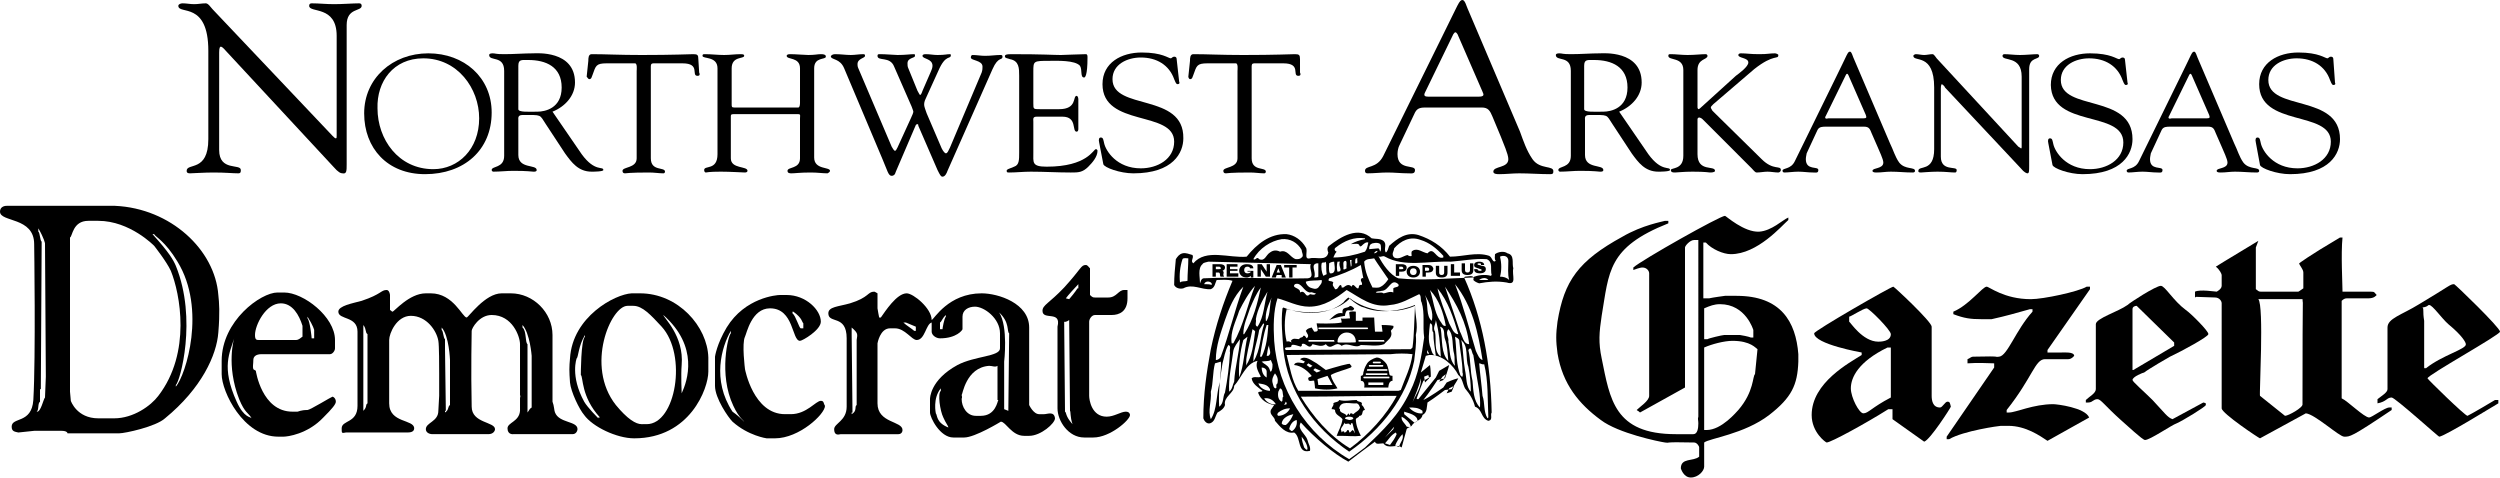 <?xml version="1.0" encoding="UTF-8" standalone="no"?>
<!-- Generator: Adobe Illustrator 22.1.0, SVG Export Plug-In . SVG Version: 6.00 Build 0)  -->
<svg version="1.1" id="Layer_1" x="0px" y="0px" viewBox="0 0 300 57.3" xml:space="preserve" width="300" height="57.3" xmlns="http://www.w3.org/2000/svg" xmlns:svg="http://www.w3.org/2000/svg"><defs id="defs45"/>
<style type="text/css" id="style1">
	.st0{fill:#FFFFFF;}
</style>
<g id="g1" style="fill:#000000;fill-opacity:1"><path class="st0" d="m 34.1,35.1 h -0.8 c -2,0 -6.7,3.4 -6.7,8.2 v 1.6 c 0,2.1 2.6,7.5 6.8,7.5 H 34 c 0.5,0 2.9,-0.3 4.8,-2.3 1.1,-1.1 1.5,-1.6 1.5,-1.9 0,-0.4 -0.3,-0.6 -0.4,-0.6 -0.1,0 -2.7,1.6 -3,1.6 -0.8,0 -1.1,0.2 -1.2,0.2 h -0.6 c -3.7,0 -4.4,-4.9 -4.4,-4.9 -0.1,-0.1 -0.2,-0.1 -0.3,-0.2 -0.1,-0.3 0,-0.6 0,-1.1 0,-0.4 0.3,-0.7 1,-0.7 h 8.2 c 0.3,0 0.6,-0.4 0.6,-0.7 v -1 c 0,-2.8 -3.8,-5.7 -6.1,-5.7 m -5.7,13.1 c -1.9,-4.2 -0.8,-5.9 -0.3,-7.6 0,0 -1,3.2 0.6,7.3 0.7,1.7 1.1,1.6 1.5,2.3 -0.1,-0.2 -0.9,0 -1.8,-2 m 7.9,-7.8 c -0.2,0.1 -0.4,0.4 -0.8,0.4 h -4.4 c -0.3,0 -0.5,0 -0.5,-0.6 0,-1.2 1.3,-3.8 3.1,-3.8 1.4,0 2.2,1.4 2.6,2.7 z m 1.4,0.2 h -0.3 c 0,-0.1 -0.2,-2.1 -0.5,-2.4 V 38 c 0.7,1.1 0.8,1.6 0.8,1.6 z" id="path1" style="fill:#000000;fill-opacity:1"/><path class="st0" d="m 125.3,49.7 h -0.6 c -0.7,0 -1.2,-1.1 -1.2,-1.1 v -9.3 c 0,-2.9 -3.7,-4.1 -5.7,-4.1 -4,0 -5.7,3.1 -6,3.2 0,-1.4 -2.2,-3.2 -3,-3.2 -1.2,0 -2.6,2.2 -3.1,2.9 h -0.2 c 0,0 -0.2,-1 -0.2,-1.1 V 35.2 C 105.1,35.1 105,35 104.9,35 c -0.8,0 -0.6,0.7 -2.9,1.4 -1.4,0.4 -2.6,0.4 -2.6,1.2 0,1.3 2.2,0.1 2.2,3 v 8.2 c 0,1.7 -1.5,2 -1.5,2.7 0,0.7 0.4,0.7 0.8,0.6 h 6.9 c 0.3,0 0.5,-0.2 0.5,-0.5 0,-1.1 -3,-0.8 -3,-3.2 v -7.2 c 0,0 0.3,-1.8 1.5,-1.8 h 0.6 c 1.2,0 2,1.4 2.6,1.4 1,0 1.1,-1.9 1.8,-2.1 v 1.1 c 0,0.4 0.5,0.8 1,0.8 2,0 2.7,-1 2.7,-1.1 V 38 c 0,-0.8 0.7,-1.2 1.5,-1.2 1.1,0 3,1.4 3,3.2 v 1.8 c 0,1 -3,0.9 -5.1,2 -3.3,1.8 -3.3,4 -3.3,4.1 v 1.6 c 0,0.6 1.2,3 2.8,3 h 1.3 c 1.3,0 4.4,-1.9 4.4,-1.9 0.6,0 1.3,1.7 2.8,1.7 h 0.6 c 1.4,0 3.1,-1.5 3.1,-2.1 -0.1,-0.9 -0.9,-0.5 -1.3,-0.5 m -22.5,-8.9 v 7.8 c -0.3,0.2 0.1,0.7 -0.6,1.1 v -0.2 h 0.1 l -0.1,-9.3 v -0.9 c 0.8,0.7 0.7,0.8 0.6,1.5 m 7.1,-1.1 h -0.2 c -0.2,-0.2 -1,-0.7 -1.3,-1 h 0.3 c 0,0 1.2,0.5 1.2,0.5 z m 3.6,-1.7 c -0.2,0.2 -0.4,1.4 -0.4,1.5 h -0.3 v -0.8 c 0.2,-0.1 0.2,-0.4 0.7,-0.9 z m -1.2,11.6 c 0,0 -0.4,-1.8 0.6,-3 v 0.3 c -0.4,0.3 -0.1,2.4 0.3,3.2 0.3,0.7 0.6,1 0.6,1.2 -1.5,-0.6 -1.3,-1.5 -1.5,-1.7 m 7.5,-1.6 c -0.1,0.1 -0.3,1.9 -2.1,1.9 h -0.6 c -1.1,0 -1.7,-1.1 -1.7,-2 0,-0.2 0.1,-0.1 0,-0.5 0.1,0 0.5,-3.3 3.3,-3.5 0.4,0 0.7,0.2 1,0 V 48 Z m 1.2,1.3 -0.5,-0.2 v -5.7 c 0,0 0.5,-4.2 -0.6,-5.9 1.3,1.2 0.9,2.3 1.2,2.5 z" id="path2" style="fill:#000000;fill-opacity:1"/><path class="st0" d="m 13.8,24.7 c -0.6,0 -13,0 -13,0 -0.4,0 -0.8,0.2 -0.8,0.7 0,1.3 4.1,0.6 4.1,3.9 0,0 0.2,13.5 -0.1,18.7 -0.2,2.9 -2.6,2 -2.6,3.2 0,0.6 0.4,0.6 0.8,0.7 l 1.9,-0.2 h 3.3 c 0.7,0 0.7,0.3 0.7,0.3 0.2,0 6.2,0 6.2,0 0.7,0 4.4,-0.8 5.5,-1.8 4.4,-3.6 6.2,-7.6 6.4,-10.3 0.2,-2.4 0.1,-3.6 0,-4.5 C 25.8,30 20.5,25 13.8,24.7 m -8.4,23 c -0.2,0.2 -0.5,1.8 -1,1.7 0.3,-0.2 0.1,-1 0.4,-1.2 V 46.7 H 4.9 L 5,29 C 4.8,28.9 4.8,27.9 4.6,27.8 v -0.4 c 0.7,1.2 0.8,1.8 0.8,1.8 l 0.1,16 z M 19,47.5 c -0.9,1.2 -3,2.7 -5.3,2.7 H 11.8 C 9.2,50.2 8.5,48.1 8.5,48.1 L 8.4,47 V 28.5 c 0.3,-0.1 0.3,-2 2.2,-2 h 1.2 c 3.8,0 6.7,3 6.7,3 0,0 1.5,1.9 2,3 1.1,2.7 2.5,9.8 -1.5,15 m 2.1,-1.1 v -0.2 c 0.5,-0.4 2.6,-7.9 0,-14.3 -0.3,-0.7 -0.8,-1.6 -2.8,-3.8 h 0.2 c 0.1,0.3 1.3,0.8 2.8,3.3 3.5,5.7 1,13.6 -0.2,15" id="path3" style="fill:#000000;fill-opacity:1"/><path class="st0" d="m 76.8,35.2 c -0.3,0 -0.5,0 -1,0 -2,0.1 -7.1,2.8 -7.4,7.8 -0.1,1.1 -0.1,1.5 0,2.9 0.1,1.1 1.1,3.2 1.7,3.9 1,1.4 3.9,2.8 6,2.8 6.7,0 8.9,-6 8.9,-8 v -1.7 c -0.1,-3.7 -3.6,-7.7 -8.2,-7.7 m -5,15 c 0,0 -1.3,-1.3 -1.7,-2 -1.7,-3.1 -0.9,-5.2 -0.9,-5.2 0.2,-0.1 0.2,-1.5 1,-2.8 v 0.2 c -0.5,0.4 -0.5,4.6 -0.5,4.6 0.3,0.2 0,2.6 2.3,5.1 h -0.2 z m 5.8,0.7 H 77 c -0.7,0 -1.7,-0.6 -3.1,-2.3 -3.7,-4.7 -0.6,-11.9 1.4,-11.9 H 76 c 1.1,0 2.1,1.1 3.4,2.5 3.1,3.4 1.7,11.7 -1.8,11.7 m 4.2,-3.7 c 0,0 -0.1,-2.2 0,-3.4 0.3,-3.5 -2.2,-5.7 -2.2,-6 4.3,3.8 2.9,7.9 2.2,9.4" id="path4" style="fill:#000000;fill-opacity:1"/><path class="st0" d="m 98.5,48.1 c -0.6,0 -1.7,1.6 -3.6,1.6 h -0.7 c -3.8,0 -4.8,-5.4 -4.8,-5.4 0,0 -0.4,-3.1 0,-3.9 0.2,-0.4 0.8,-3.4 3,-3.4 2.9,0 2.6,3.9 3.6,3.9 0.3,0 2.5,-1.3 2.5,-2.3 0,-1.4 -1.8,-3.2 -4.1,-3.2 h -0.8 c -0.4,0 -4.2,0.3 -6.4,3.9 -1.2,2 -1.4,3.5 -1.4,3.5 v 3.5 c 0,1.5 1.6,3.8 2.1,4.3 1.9,1.7 4.1,2 4.1,2 h 1 c 2.9,0 6,-2.9 6,-3.9 -0.2,-0.3 -0.1,-0.6 -0.5,-0.6 M 95.2,37.4 c 1.1,0.8 1,1.2 1.2,1.4 v 0.6 c -0.2,0 -0.2,0 -0.3,0 -0.2,0 -0.6,-1.5 -1,-1.8 v -0.2 z m -7.3,12 C 85.4,45.6 86.6,41.6 87.7,39.7 V 40 c -0.3,0.2 -1.5,4.9 0.3,8.7 0.7,1.5 1.3,1.8 1.3,1.9 -0.9,-0.9 -1.3,-1.1 -1.4,-1.2" id="path5" style="fill:#000000;fill-opacity:1"/><path class="st0" d="m 66.6,49.5 c -0.1,-0.2 -0.1,-0.8 -0.3,-1.3 v -8 c 0,-2.7 -2.3,-5 -5,-5 h -1.1 c -2,0 -4,2.9 -4.2,2.9 -0.5,0 -1.6,-2.9 -4.3,-2.9 h -0.6 c -2,0 -3.8,2.2 -4,2.2 -0.1,0 -0.1,-0.1 -0.3,-0.2 v -1.8 c 0,-0.1 -0.1,-0.6 -0.4,-0.6 -0.7,0 -0.6,0.5 -3,1.3 -1.1,0.3 -2.8,0.6 -2.8,1.3 0,1 2.3,0.5 2.3,2.4 v 8.9 c 0,2.1 -1.9,1.7 -1.9,2.7 0,0.6 0,0.6 0.5,0.5 h 7.4 c 0.4,0 0.8,-0.1 0.8,-0.5 0,-1.1 -3,-0.6 -3,-3 v -7.6 c 0,-0.8 0.9,-2.9 2.6,-2.9 1.9,0 3.1,1.8 3.3,3 0.1,0.5 0.1,3.2 0.1,3.9 v 2.7 c 0,0.1 -0.1,1.7 -0.1,1.8 0,1.3 -1.5,1.4 -1.5,2.2 0,0.4 0.4,0.6 0.8,0.6 h 6.7 c 0.6,0 0.8,-0.4 0.8,-0.6 0,-0.9 -2.8,-0.7 -2.8,-2.7 -0.1,-4.4 0,-9.1 0,-9.1 0,-0.3 0.9,-1.9 2.4,-1.9 2.5,0 3.4,2.6 3.4,3.5 v 6.1 c 0.1,0.2 0,0.2 0,0.4 0,0.6 0,0.9 0,1.5 -0.1,1.3 -1.5,1.4 -1.5,2.1 0,0.8 0.7,0.7 0.7,0.7 1.9,0 6.9,0 7.1,0 0.5,0 0.6,-0.5 0.6,-0.6 0,-1 -2.2,-0.7 -2.7,-2 M 44.1,48.4 c -0.3,0.2 0,0.4 -0.5,0.9 V 40.1 39 c 0.4,0.5 0.2,0.9 0.5,1.1 z m 9.3,1.1 v -0.2 h 0.1 l -0.1,-7.5 v -1.1 c -0.2,-0.1 -0.2,-1 -0.4,-1.1 v -0.3 c 0.9,1 1,3.9 1,3.9 v 5.4 c -0.3,0.2 -0.1,0.6 -0.6,0.9 m 9.9,0 V 48 c 0,0 0,-6.7 0,-6.7 -0.3,-0.2 -0.1,-1.6 -0.6,-2 V 39 c 0.9,1 1.1,3.7 1.1,3.7 v 6.2 c -0.3,0.2 -0.2,0.2 -0.5,0.6" id="path6" style="fill:#000000;fill-opacity:1"/><path class="st0" d="m 135.1,49.4 c -0.6,0 -1.4,0.6 -2.3,0.6 -1.8,0 -2.1,-2 -2.1,-2.5 v -8.9 c 0,-0.3 0.3,-0.8 0.7,-0.8 h 2 c 0.9,0 1.9,-0.4 1.9,-2 v -1 c -0.1,0 -0.2,0 -0.4,0 -0.7,0 -0.9,0.9 -1.9,0.9 h -1.6 c -0.2,0 -0.3,0 -0.6,-0.3 v -3.2 c -0.2,-0.2 -0.3,-0.4 -0.5,-0.4 -0.6,0 -0.5,0.4 -2.6,2.7 -1.8,1.9 -2.6,2.1 -2.6,2.8 0,1.2 2.3,-0.1 1.8,1.9 V 49 c 0,1.5 1.3,3.5 3.2,3.5 h 1.1 c 2,0 4.4,-2.1 4.4,-2.7 0,0 0,-0.4 -0.5,-0.4 m -7.3,0 -0.1,-10.8 c 0.1,0.1 0.5,-0.1 0.6,-0.2 l 0.1,10.9 c 0.1,0.1 0,0.7 0.3,1.6 -0.9,-1 -0.7,-1.4 -0.9,-1.5 m 1.5,-14.8 c 0,0 -0.3,0.5 -1,1.3 l -0.4,-0.1 c 0.2,-0.3 1.2,-1.4 1.5,-1.7 v 0.5 z" id="path7" style="fill:#000000;fill-opacity:1"/><path class="st0" d="m 284.3,50.1 c -0.6,0 -2.6,-2 -3.3,-2.3 V 36.1 c 0.2,-0.2 0.4,-0.3 0.6,-0.3 h 2.6 c 0.7,0 0.9,-0.3 1,-0.4 -0.3,-0.3 -0.2,-0.4 -0.7,-0.4 -2.3,0 -2.9,0 -3.4,0 0,-1 -0.2,-4.5 0,-6.5 h -0.3 c -3.9,2.3 -4.9,3.1 -4.9,3.1 0,0.2 0.5,0.7 0.5,1.1 v 1.9 c -0.4,0.3 -0.6,0.4 -0.6,0.4 h -4.5 c -0.3,0 -0.3,-0.1 -0.6,-0.3 v -5 l 0.3,-0.8 v 0 c -4,2.4 -5.1,3.1 -5.1,3.1 0.5,0.4 0.7,0.9 0.7,1 v 1.3 c 0,0.4 -0.6,0.7 -0.6,0.7 -0.2,0 -2,-0.3 -2.6,0 v 0.7 c 0.3,-0.1 -0.6,-0.1 2.4,0 0.5,0 0.8,0.4 0.8,0.7 V 49 c 0,0.6 4.5,3.6 4.6,3.6 l 5.5,-3 c 1.1,0.1 4,2.8 4.6,2.8 0.7,0 0.8,0.1 5.7,-3.2 v -0.3 h -0.3 c -0.5,0 -2.1,1.2 -2.4,1.2 m -8,-1.6 c 0.1,0.4 -1.7,1.4 -2.1,1.4 l -3,-2.4 c -0.1,-0.2 0.5,-10.8 -0.2,-11.6 h 5.3 c 0.1,1.6 0,-3.3 0,12.6" id="path8" style="fill:#000000;fill-opacity:1"/><path class="st0" d="m 262.3,37.2 c -1.5,-1.1 -2.5,-2.9 -3,-2.9 -0.6,0 -3.7,2 -4,2.3 -1.1,0.8 -3.8,1.6 -3.8,2.3 0,6.2 0,7 0,7.8 0,0.5 -0.8,0.9 -1.2,1.3 v 0.3 c 0.1,0 0.2,0 0.3,0 0.5,0 0.6,-0.4 1.1,-0.4 0.4,0 0.9,0.8 2.8,2.5 0.7,0.6 2.6,2.4 2.9,2.4 0.6,0 3.2,-1.8 3.8,-2 0.7,-0.3 3.5,-2 3.5,-2.2 0,-0.3 0,-0.2 -0.3,-0.3 l -3.7,2 c -0.6,-0.2 -0.9,-0.7 -2.4,-2.3 -1,-1 -2.4,-2.2 -2.4,-2.4 0,-0.4 1.3,-0.9 1.4,-0.9 0.5,-0.4 2.9,-1.8 3.1,-1.9 1.5,-0.7 4.6,-2.4 4.6,-2.7 0.1,-0.3 -2.1,-2.5 -2.7,-2.9 m -1.4,4.3 -4.9,2.9 h -0.1 v -7.3 c 0,-0.3 0.3,-0.4 0.5,-0.4 l 4.5,4.4 z" id="path9" style="fill:#000000;fill-opacity:1"/><path class="st0" d="M 208.4,35.5 H 207 c 0,0 -1.5,0.2 -1.9,0.3 h -0.7 v -6.7 h 0.3 c 0.7,0.8 2.1,1.4 3,1.4 3.2,0 6.1,-3.4 6.9,-4.1 v -0.3 c -0.7,0.3 -2,1.6 -3.5,1.7 -1.8,0.1 -4,-1.9 -4.1,-1.9 -0.6,0 -10,5.3 -11,6.2 v 0.3 c 0.8,-0.3 1,-0.3 1.1,-0.3 0.5,0 0.8,0.4 0.8,0.7 v 14.7 c 0,0.6 -1.1,1.3 -1.5,1.7 0.1,0.1 0.2,0.1 0.4,0.3 l 5.4,-3 V 29.7 c 0,-0.2 0.6,-0.9 1.1,-0.9 0.2,0 0.3,0 0.5,0 V 50 c -0.1,0.3 0,0.4 0,0.8 0,0.6 -0.1,1.3 -0.6,1.3 h -2.1 c -7.4,0 -7.9,-4.2 -8.9,-9.1 -0.4,-1.9 -0.3,-3.1 0,-5.1 0.9,-5.3 0.7,-8.2 8,-11.1 v -0.3 h -0.4 c -0.3,0.1 -2.7,0.5 -5.1,1.9 -5.3,2.9 -7,5.3 -7.8,10.2 -0.2,1.5 -0.2,2.3 0,3.8 0.6,3.7 2.6,6.1 5.2,8 2.1,1.6 7,2.6 7.7,2.7 0.7,0.1 -0.5,-0.1 3.5,0 0.3,0 0.6,0.4 0.6,0.6 v 1.1 c -0.7,0.6 -2.2,0.1 -2.2,1.4 0,0 0.3,1.1 1.2,1.1 0.9,0 1.6,-0.8 1.6,-1.3 v -2.9 c 0.6,-0.5 4.8,-1 7.8,-3.3 2.7,-2.1 3.4,-3.6 3.5,-6.4 0,-0.4 0,-0.6 0,-0.9 -0.3,-3.9 -2.1,-7 -7.4,-7 m -3.9,1.5 c 0.7,-0.3 1.2,-0.5 1.9,-0.5 3.1,0 4,3.1 4,3.1 v 0.9 h -0.3 c -0.2,-0.1 -1.2,-0.3 -1.3,-0.3 h -1.9 c -0.2,0 -1.9,0.4 -2,0.5 h -0.4 z m 6.1,7.9 c -0.3,0.2 -0.1,2.1 -2,4.3 -0.2,0.2 -2,2.4 -3.8,2.4 -0.1,0 -0.2,0 -0.3,0 v -9.9 c 0.9,-0.4 2.4,-0.8 3.4,-0.8 2.2,0 2.8,0.9 3,1 z" id="path10" style="fill:#000000;fill-opacity:1"/><path class="st0" d="m 233.7,48.2 c -0.3,0 -0.6,0.7 -0.9,0.7 -0.9,0 -1,-0.9 -1,-1.4 0,0 0,-6.7 0,-8.3 0,-0.6 -4.5,-4.8 -4.6,-4.8 -0.3,0 -9.5,5.3 -9.5,5.6 0,1.3 5.7,2.3 5.7,2.3 v 0.3 c -1.4,0.9 -6,3.3 -6,7.2 0,2.1 1.7,3.3 1.8,3.3 0.5,0 4.7,-2.3 7.4,-4 h 0.5 v 1.2 l 3.8,2.7 c 0.7,-0.2 3.2,-4.1 3.2,-4.2 -0.1,-0.4 -0.1,-0.6 -0.4,-0.6 m -6.8,-0.5 c -2.3,1.2 -2.7,1.9 -3.3,1.9 -0.5,0 -1.5,-1.9 -1.5,-3 0,-1.3 0.9,-3.2 4.4,-4.9 h 0.4 z M 225.4,41 c -1.9,0 -3.4,-2.4 -3.5,-2.4 V 38 c 0.2,0 1.7,-1 2.1,-1 0.3,0 2.9,2.6 2.9,3.1 0,0.9 -1.3,0.9 -1.5,0.9" id="path11" style="fill:#000000;fill-opacity:1"/><path class="st0" d="m 246.4,48.5 c -2.4,0 -4.5,1 -5.3,1 h -0.3 v -0.3 c 3.1,-3.9 3.4,-6.1 4.6,-6.1 h 2.8 c 0.4,0 0.7,-0.4 0.7,-0.4 0,-0.5 -1.2,-0.4 -1.5,-0.4 -0.7,0 -1,0 -1.7,0 V 42 l 5.1,-7.3 v -0.3 h -0.4 c -1,0.6 -5.2,1.5 -6.7,1.5 -3.2,0 -5,-1.5 -5.3,-1.5 -0.5,0 -2.1,2.2 -4,3 v 0.3 c 1.3,0.5 2.1,0.6 3.3,0.6 0.4,0 1.2,0 1.3,0 1.8,-0.4 2.8,-0.7 4.6,-1.2 h 0.3 v 0.3 c -2,2.2 -3,5.3 -4,5.4 -0.8,0.1 0.8,-0.1 -3.1,0 -0.3,0 -0.4,0.2 -0.7,0.3 v 0.5 c 1.3,-0.1 2.6,0 3.2,0 v 0.5 l -5.7,8.3 v 0.3 h 0.3 c 1.7,-1 6,-1.6 6.2,-1.6 h 0.9 c 2.1,0 3.8,1.2 4.7,1.8 l 5,-2.8 c -0.5,-1.2 -3.9,-1.6 -4.3,-1.6" id="path12" style="fill:#000000;fill-opacity:1"/><path class="st0" d="m 300,39.8 c 0,-0.5 -5.4,-5.7 -5.5,-5.7 -0.5,0 -0.5,0.2 -4.2,2.4 -2.1,1.3 -3.8,1.7 -3.8,2.8 0,0 0,5.5 0,7.4 0,0.4 -0.7,0.8 -1.2,1.2 v 0.5 c 1.1,-0.2 1.1,-0.7 1.7,-0.7 0.4,0 5.6,4.7 5.7,4.7 0.6,0 6.9,-3.9 7.1,-4 V 48 h -0.4 c -2.5,1.5 -3.3,1.9 -3.3,1.9 -0.3,0 -4.8,-4.4 -4.8,-4.5 0,-0.4 8.7,-5.2 8.7,-5.6 m -8.9,4.4 c -0.1,0 -0.1,-0.1 -0.1,-0.1 0,0 0,0.1 -0.1,0.1 v -5.7 c -0.2,-1.2 0,-1.4 -0.2,-1.6 0.7,-0.1 0.6,-0.3 0.8,-0.3 0.4,0 1.5,1.6 2.3,2.3 1.7,1.4 2.1,2.2 2.1,2.4 0.1,0.6 -2.8,1.3 -4.8,2.9" id="path13" style="fill:#000000;fill-opacity:1"/><path class="st0" d="M 41.6,19.7 V 3 c 0,-2.1 1.8,-1.6 1.8,-2.3 0,-0.2 -0.1,-0.3 -0.3,-0.3 -0.7,0 -2,0.1 -3,0.1 -1,0 -1.8,-0.1 -2.7,-0.1 -0.2,0 -0.3,0.1 -0.3,0.3 0,0.9 3.3,-0.1 3.3,3.6 v 12 c 0,0.2 0,0.3 -0.1,0.3 -0.1,0 -0.2,-0.1 -0.4,-0.3 L 25.5,1.1 C 25.3,0.9 25,0.4 24.7,0.4 c -0.5,0 -0.9,0.1 -1.4,0.1 -0.5,0 -0.9,-0.1 -1.4,-0.1 -0.2,0 -0.5,0.1 -0.5,0.3 0,1.1 3.6,-0.6 3.6,5.4 v 10.6 c 0,4 -2.6,2.8 -2.6,3.8 0,0.1 0,0.3 0.4,0.3 0.2,0 1.8,-0.1 2.8,-0.1 1.5,0 2.3,0.1 3,0.1 0.3,0 0.3,-0.2 0.3,-0.4 0,-0.8 -2.6,0.2 -2.6,-2.4 V 6.3 c 0,-0.6 0.1,-0.7 0.2,-0.7 0.2,0 0.6,0.5 0.6,0.5 L 40,20 c 0.6,0.7 0.9,0.8 1.1,0.8 0.5,0.1 0.5,-0.3 0.5,-1.1" id="path14" style="fill:#000000;fill-opacity:1"/><path class="st0" d="m 51,20.9 c 4.7,0 8,-2.9 8,-7.4 0,-4.2 -3.3,-7.1 -7.6,-7.1 -4.3,0 -7.7,3 -7.7,7.2 0,4.2 2.8,7.3 7.3,7.3 M 50.8,7 c 4.1,0 6.7,3.6 6.7,7.2 0,3.7 -2.5,6.1 -5.5,6.1 -4.2,0 -6.7,-3.6 -6.7,-7.3 -0.1,-3.2 1.9,-6 5.5,-6" id="path15" style="fill:#000000;fill-opacity:1"/><path class="st0" d="m 60.5,8.5 v 10.2 c 0,1.5 -1.5,1.2 -1.5,1.7 0,0.1 0.1,0.2 0.2,0.2 0.8,0 1.6,-0.1 2.4,-0.1 1.8,0 2.2,0.1 2.4,0.1 0.2,0 0.4,0 0.4,-0.2 0,-0.7 -2.2,-0.1 -2.2,-1.8 v -4.2 c 0,-0.2 -0.1,-0.6 0.5,-0.6 2.4,0 2,-0.1 2.8,1.1 l 2.3,3.5 c 0.8,1.1 1.6,2.2 3.2,2.2 0.2,0 1.4,0 1.4,-0.2 0,-0.5 -1,0.3 -2.6,-1.9 L 66.3,13.4 C 67.8,12.8 69,11.5 69,9.9 69,6 64.3,6.4 64,6.4 c -1.1,0 -2.3,0.1 -3.5,0.1 -1.1,0 -1,-0.1 -1.4,-0.1 -0.3,0 -0.4,0.1 -0.4,0.2 0,0.8 1.8,0 1.8,1.9 m 1.7,-0.6 c 0,-0.8 0.4,-0.7 1.2,-0.7 2.1,0 4,0.8 4,3.3 0,2.5 -2,2.9 -2.9,2.9 -1,0 -2.3,0.1 -2.3,-0.3 z" id="path16" style="fill:#000000;fill-opacity:1"/><path class="st0" d="M 70.7,9.5 C 71,9.5 71,9.2 71.1,9 71.5,7.9 71.5,7.6 72.8,7.6 h 3.4 c 0.3,0 0.2,0.8 0.2,0.9 V 19 c 0,1.2 -1.7,1 -1.7,1.5 0,0.2 0.1,0.3 0.3,0.3 0.1,0 0.5,-0.1 2.9,-0.1 0.6,0 1.2,0.1 1.7,0.1 0.2,0 0.2,-0.2 0.2,-0.2 0,-0.6 -1.7,0 -1.7,-1.6 V 8.6 c 0,-1.1 -0.1,-1 0.8,-1 h 3 c 2.2,0 1,1.5 1.8,1.5 0.3,0 0.3,-0.2 0.2,-0.4 L 83.8,7.1 c 0,-0.5 -0.1,-0.6 -0.6,-0.6 -0.4,0 -2.4,0.1 -6.2,0.1 -2.7,0 -4.3,-0.1 -6,-0.1 -0.4,0 -0.4,0.5 -0.4,0.8 l -0.2,1.9 c 0.1,0.1 0.2,0.3 0.3,0.3" id="path17" style="fill:#000000;fill-opacity:1"/><path class="st0" d="m 99.6,20.5 c 0,-0.5 -1.9,-0.1 -1.9,-1.6 V 8.2 c 0,-1.4 1.4,-1 1.4,-1.4 0,-0.1 0,-0.3 -0.6,-0.3 -0.4,0 -0.7,0.1 -1.5,0.1 -0.4,0 -1.5,-0.1 -2.2,-0.1 -0.3,0 -0.4,0.1 -0.4,0.2 0,0.5 1.6,0.1 1.6,1.5 v 4.1 c 0,0.1 0,0.6 -0.2,0.6 h -7.7 c -0.3,0 -0.3,-0.1 -0.3,-0.4 V 8.2 c 0,-1.5 1.5,-1.1 1.5,-1.5 0,-0.1 0,-0.2 -0.4,-0.2 -0.7,0 -1.3,0.1 -2,0.1 -0.8,0 -1.5,-0.1 -2.3,-0.1 -0.2,0 -0.3,0 -0.3,0.2 0,0.4 1.8,0 1.8,1.5 v 10.3 c 0,2 -1.6,1.3 -1.6,1.9 0,0.2 0.1,0.3 0.2,0.3 0.1,0 0.3,-0.1 1.8,-0.1 1.1,0 2.7,0.1 2.9,0.1 0.2,0 0.3,-0.1 0.3,-0.2 0,-0.6 -2,-0.2 -2,-1.5 v -5 c 0,-0.2 0,-0.3 0.3,-0.3 h 7.8 c 0.3,0 0.2,0.2 0.2,0.5 V 19 c 0,1.3 -1.5,1 -1.5,1.5 0,0.3 0.3,0.3 0.5,0.3 0.4,0 1,-0.1 2.3,-0.1 0.8,0 1.4,0.1 2,0.1 0.2,-0.1 0.3,-0.2 0.3,-0.3" id="path18" style="fill:#000000;fill-opacity:1"/><path class="st0" d="m 101.3,8.2 4.6,10.9 c 0.6,1.4 0.7,2 1.1,2 0.2,0 0.4,-0.1 0.5,-0.5 l 2.4,-5.6 c 0.1,-0.1 0.1,-0.1 0.2,-0.1 0.1,0 0.1,0.1 0.1,0.2 l 2.3,5.3 c 0.3,0.6 0.4,0.8 0.6,0.8 0.3,0 0.5,-0.4 0.6,-0.7 l 5.4,-12.2 c 0.7,-1.6 1.2,-1 1.2,-1.5 0,-0.2 -0.1,-0.2 -0.3,-0.2 -0.5,0 -1.1,0.1 -1.8,0.1 -0.5,0 -1,-0.1 -1.5,-0.1 -0.1,0 -0.2,0.1 -0.2,0.3 0,0.4 1.4,0.3 1.4,1.1 0,0.2 0,0.4 -0.1,0.7 l -3.8,9 c -0.2,0.4 -0.3,0.7 -0.5,0.7 -0.1,0 -0.3,-0.2 -0.5,-0.6 l -1.8,-4.2 c -0.1,-0.3 -0.3,-0.8 -0.3,-1 0,-0.2 0,-0.4 0.2,-0.8 l 1.5,-3.3 c 0.9,-2.1 1.5,-1.3 1.5,-1.9 0,-0.1 -0.1,-0.1 -0.1,-0.1 -0.4,0 -0.6,0.1 -1.5,0.1 -0.5,0 -0.9,-0.1 -1.4,-0.1 -0.1,0 -0.4,0 -0.4,0.2 0,0.4 1.2,0.3 1.2,1.2 0,0.2 -0.1,0.5 -0.2,0.7 l -1,2.3 c -0.1,0.3 -0.2,0.5 -0.3,0.5 0,0 -0.1,-0.1 -0.3,-0.5 L 109,8.2 c -0.1,-0.2 -0.1,-0.4 -0.1,-0.6 0,-0.7 0.9,-0.6 0.9,-0.9 0,-0.1 0,-0.2 -0.1,-0.2 -0.5,0 -1,0.1 -2,0.1 -0.3,0 -1.4,-0.1 -2.1,-0.1 -0.2,0 -0.3,0 -0.3,0.2 0,0.7 1.5,0 2,1.3 l 2.1,4.8 c 0.1,0.3 0.2,0.5 0.2,0.6 0,0.1 -0.1,0.4 -0.3,0.8 l -1.6,3.5 c -0.1,0.2 -0.2,0.4 -0.3,0.4 -0.1,0 -0.3,-0.3 -0.4,-0.5 l -4,-9.4 c -0.1,-0.2 -0.1,-0.4 -0.1,-0.5 0,-0.7 0.9,-0.7 0.9,-1 0,-0.1 0,-0.2 -0.2,-0.2 -0.5,0 -1,0.1 -1.5,0.1 -0.6,0 -1.2,-0.1 -1.9,-0.1 -0.2,0 -0.5,0.1 -0.5,0.3 0.1,0.4 1.1,0.2 1.6,1.4" id="path19" style="fill:#000000;fill-opacity:1"/><path class="st0" d="m 121.2,7.1 c 1.1,0.2 1.1,1.1 1.1,2 v 9.2 c 0,0.9 0,1.5 -0.6,1.7 -0.7,0.3 -0.9,0.3 -0.9,0.5 0,0.2 0.1,0.2 0.3,0.2 0.8,0 1.7,-0.1 2.6,-0.1 1.6,0 3.2,0.1 4.8,0.1 0.9,0 1.4,0 2.1,-0.7 0.5,-0.5 1.1,-1.2 1.1,-1.9 0,0 0,-0.2 -0.2,-0.2 -0.3,0 -1,2.1 -5.9,2.1 -1.8,0 -1.6,-0.5 -1.6,-1.7 v -3.7 c 0,-0.3 -0.1,-0.6 0.4,-0.6 h 3.1 c 1.8,0 1.1,1.8 1.7,1.8 0.1,0 0.2,-0.1 0.2,-0.3 0,-0.5 0,-1.1 0,-1.6 0,-0.6 0,-1.3 0,-2 0,-0.2 -0.1,-0.4 -0.2,-0.4 -0.5,0 0.1,1.6 -2.1,1.6 h -2.3 c -0.8,0 -0.8,0 -0.8,-0.7 V 8.6 c 0,-1.3 0,-1.3 2,-1.3 0.8,0 3,-0.1 3.6,0.6 0.3,0.5 0,1.4 0.5,1.4 0.1,0 0.4,-0.2 0.4,-2.4 0,-0.2 0,-0.4 -0.2,-0.4 -0.7,0 -2.6,0.1 -3,0.1 -0.9,0 -2,-0.1 -6,-0.1 -0.6,0 -0.7,0.1 -0.7,0.2 -0.1,0.3 0.4,0.3 0.6,0.4" id="path20" style="fill:#000000;fill-opacity:1"/><path class="st0" d="m 133.5,9.5 c 0,-1.8 1.8,-2.6 3.4,-2.6 1.9,0 3.4,0.9 4,2.6 0.1,0.2 0.2,0.6 0.4,0.6 0.2,0 0.3,-0.1 0.2,-0.3 l -0.3,-2.7 c 0,-0.2 -0.1,-0.3 -0.3,-0.3 -0.2,0 -0.3,0.2 -0.4,0.2 -0.3,0 -1,-0.7 -3.5,-0.7 -2.4,0 -4.7,1.2 -4.7,3.8 0,5.2 8.6,3.1 8.6,6.9 0,2.1 -2,3.2 -4,3.2 -2.9,0 -4.2,-2.1 -4.4,-3 -0.1,-0.4 -0.1,-0.7 -0.4,-0.7 -0.2,0 -0.3,0.2 -0.2,0.6 l 0.5,2.6 c 0.1,0.4 2,1.1 3.6,1.1 4.8,0 6,-2.5 6,-4.2 0.1,-5.5 -8.5,-3.3 -8.5,-7.1" id="path21" style="fill:#000000;fill-opacity:1"/><path class="st0" d="m 142.8,9.5 c 0.3,0 0.3,-0.3 0.4,-0.5 0.4,-1.1 0.4,-1.4 1.7,-1.4 h 3.4 c 0.3,0 0.2,0.8 0.2,0.9 V 19 c 0,1.2 -1.7,1 -1.7,1.5 0,0.2 0.1,0.3 0.3,0.3 0.1,0 0.5,-0.1 2.9,-0.1 0.6,0 1.2,0.1 1.7,0.1 0.2,0 0.2,-0.2 0.2,-0.2 0,-0.6 -1.7,0 -1.7,-1.6 V 8.6 c 0,-1.1 -0.1,-1 0.8,-1 h 3 c 2.2,0 1,1.5 1.8,1.5 0.3,0 0.3,-0.2 0.2,-0.4 V 7.1 c 0,-0.5 -0.1,-0.6 -0.6,-0.6 -0.4,0 -2.4,0.1 -6.2,0.1 -2.7,0 -4.3,-0.1 -6,-0.1 -0.4,0 -0.4,0.5 -0.4,0.8 l -0.2,1.9 c 0,0.1 0.1,0.3 0.2,0.3" id="path22" style="fill:#000000;fill-opacity:1"/><path class="st0" d="m 183.9,19.1 c -0.7,-1 -1.1,-2.2 -1.5,-3.3 L 176.1,1 C 176,0.8 175.8,0 175.5,0 175.1,0 175,0.5 173.2,4.1 L 166,18.7 c -0.8,1.6 -2.2,1.1 -2.2,1.8 0,0.2 0.1,0.3 0.3,0.3 0.8,0 1.6,-0.1 2.4,-0.1 0.8,0 1.7,0.1 2.5,0.1 0.4,0 0.8,0.1 0.8,-0.4 0,-0.7 -2.1,0.1 -2.1,-1.9 0,-0.4 0.1,-0.8 0.2,-1 l 1.9,-4 c 0.3,-0.6 0.8,-0.6 1.4,-0.6 h 6.6 c 0.8,0 1,0.4 1.3,1.1 l 1,2.4 c 0.3,0.8 0.9,2.1 0.9,2.7 0,1.1 -1.8,0.8 -1.8,1.5 0,0.3 0.5,0.3 0.7,0.3 0.8,0 1.6,-0.1 2.4,-0.1 1.2,0 2.5,0.1 3.7,0.1 0.2,0 0.4,0 0.4,-0.3 0.1,-0.8 -1.6,-0.2 -2.5,-1.5 m -6.5,-7.5 h -6 c -0.4,0 -0.6,-0.1 -0.4,-0.5 l 3.4,-7 c 0.2,-0.3 0.3,-0.3 0.5,0 l 3,6.9 c 0.2,0.4 0.2,0.6 -0.5,0.6" id="path23" style="fill:#000000;fill-opacity:1"/><path class="st0" d="m 188.5,8.5 v 10.2 c 0,1.5 -1.5,1.2 -1.5,1.7 0,0.1 0.1,0.2 0.2,0.2 0.8,0 1.6,-0.1 2.4,-0.1 1.8,0 2.2,0.1 2.4,0.1 0.2,0 0.4,0 0.4,-0.2 0,-0.7 -2.2,-0.1 -2.2,-1.8 v -4.2 c 0,-0.2 -0.1,-0.6 0.5,-0.6 2.4,0 2,-0.1 2.8,1.1 l 2.3,3.5 c 0.8,1.1 1.6,2.2 3.2,2.2 0.2,0 1.4,0 1.4,-0.2 0,-0.5 -1,0.3 -2.6,-1.9 l -3.5,-5.1 c 1.5,-0.6 2.7,-1.9 2.7,-3.5 0,-3.9 -4.7,-3.5 -5,-3.5 -1.1,0 -2.3,0.1 -3.5,0.1 -1.1,0 -1,-0.1 -1.4,-0.1 -0.3,0 -0.4,0.1 -0.4,0.2 0,0.8 1.8,0 1.8,1.9 m 1.6,-0.6 c 0,-0.8 0.4,-0.7 1.2,-0.7 2.1,0 4,0.8 4,3.3 0,2.5 -2,2.9 -2.9,2.9 -1,0 -2.3,0.1 -2.3,-0.3 z" id="path24" style="fill:#000000;fill-opacity:1"/><path class="st0" d="m 202,8.4 v 10.3 c 0,1.7 -1.5,1.4 -1.5,1.7 0,0.3 0.3,0.3 0.5,0.3 0.3,0 1,-0.1 2.1,-0.1 1.6,0 2,0.1 2.1,0.1 0.1,0 0.6,0 0.6,-0.2 0,-0.7 -2.1,0.2 -2.1,-2 v -4.2 c 0,-0.1 0.1,-0.2 0.2,-0.2 0.1,0 0.3,0.1 0.4,0.2 l 5.9,5.9 c 0.2,0.2 0.4,0.5 0.6,0.5 0.4,0 0.9,-0.1 1.3,-0.1 0.4,0 0.9,0.1 1.3,0.1 0.1,0 0.3,-0.1 0.3,-0.3 0,-0.6 -0.9,0.1 -2.3,-1.3 l -5.9,-5.8 c -0.1,-0.2 -0.2,-0.3 -0.2,-0.4 0,-0.1 0.1,-0.2 0.3,-0.4 l 4.9,-4.2 c 2.4,-1.9 2.9,-1.1 2.9,-1.7 0,-0.1 -0.3,-0.2 -0.4,-0.2 -0.7,0 -0.8,0.1 -1.9,0.1 -1.1,0 -1.5,-0.1 -2.2,-0.1 -0.2,0 -0.3,0.1 -0.3,0.2 0,0.4 1.2,0.3 1.2,0.9 0,0.5 -1.1,1.3 -1.5,1.6 L 204,13 c -0.1,0.1 -0.2,0.1 -0.2,0.1 0,0 -0.1,-0.1 -0.1,-0.2 V 8.4 c 0,-1.4 1.2,-1.2 1.2,-1.7 0,-0.1 -0.1,-0.2 -0.2,-0.2 -0.6,0 -1.3,0.1 -2.2,0.1 -0.7,0 -1.4,-0.1 -2,-0.1 -0.2,0 -0.3,0 -0.3,0.2 0,0.6 1.8,0.1 1.8,1.7" id="path25" style="fill:#000000;fill-opacity:1"/><path class="st0" d="m 218.2,20.4 c 0,-0.5 -1.5,0.1 -1.5,-1.3 0,-0.3 0.1,-0.6 0.1,-0.7 l 1.3,-2.8 c 0.2,-0.4 0.6,-0.4 1,-0.4 h 4.6 c 0.6,0 0.7,0.3 0.9,0.8 l 0.7,1.6 c 0.2,0.5 0.7,1.5 0.7,1.9 0,0.8 -1.3,0.6 -1.3,1 0,0.2 0.3,0.2 0.5,0.2 0.6,0 1.1,-0.1 1.7,-0.1 0.9,0 1.7,0.1 2.6,0.1 0.1,0 0.3,0 0.3,-0.2 0,-0.5 -1.2,-0.1 -1.9,-1 -0.5,-0.7 -0.7,-1.5 -1.1,-2.3 L 222.4,6.9 c -0.1,-0.2 -0.2,-0.7 -0.4,-0.7 -0.3,0 -0.3,0.3 -1.6,2.9 l -5,10.2 c -0.5,1.1 -1.5,0.8 -1.5,1.2 0,0.1 0.1,0.2 0.2,0.2 0.5,0 1.1,-0.1 1.7,-0.1 0.6,0 1.2,0.1 1.8,0.1 0.3,0 0.6,0.1 0.6,-0.3 m 0.9,-6.5 2.4,-4.9 c 0.1,-0.2 0.2,-0.2 0.3,0 l 2.1,4.8 c 0.1,0.3 0.1,0.4 -0.3,0.4 h -4.2 c -0.3,0.1 -0.5,0 -0.3,-0.3" id="path26" style="fill:#000000;fill-opacity:1"/><path class="st0" d="m 232.1,10.5 v 7.4 c 0,2.8 -1.9,1.9 -1.9,2.6 0,0.1 0,0.2 0.3,0.2 0.1,0 1.2,-0.1 2,-0.1 1,0 1.6,0.1 2.1,0.1 0.2,0 0.2,-0.2 0.2,-0.3 0,-0.5 -1.9,0.2 -1.9,-1.6 v -8.2 c 0,-0.4 0.1,-0.5 0.1,-0.5 0.1,0 0.4,0.3 0.4,0.4 l 9.1,9.7 c 0.4,0.5 0.7,0.6 0.8,0.6 0.2,0 0.2,-0.3 0.2,-0.9 V 8.3 c 0,-1.5 1.2,-1.1 1.2,-1.6 0,-0.1 -0.1,-0.2 -0.2,-0.2 -0.5,0 -1.4,0.1 -2.1,0.1 -0.7,0 -1.3,-0.1 -1.9,-0.1 -0.1,0 -0.2,0.1 -0.2,0.2 0,0.7 2.3,-0.1 2.3,2.5 v 8.4 c 0,0.2 0,0.2 -0.1,0.2 0,0 -0.1,-0.1 -0.3,-0.2 L 232.4,7 c -0.1,-0.1 -0.3,-0.5 -0.5,-0.5 -0.3,0 -0.7,0.1 -1,0.1 -0.3,0 -0.7,-0.1 -1,-0.1 -0.1,0 -0.3,0.1 -0.3,0.2 0,0.8 2.5,-0.4 2.5,3.8" id="path27" style="fill:#000000;fill-opacity:1"/><path class="st0" d="m 254.8,17.1 c 0,2.1 -2,3.2 -4,3.2 -2.9,0 -4.2,-2.1 -4.4,-3 -0.1,-0.4 -0.1,-0.7 -0.4,-0.7 -0.2,0 -0.3,0.2 -0.2,0.6 l 0.5,2.6 c 0.1,0.4 2,1.1 3.6,1.1 4.8,0 6,-2.5 6,-4.2 0,-5.5 -8.6,-3.3 -8.6,-7.1 0,-1.8 1.8,-2.6 3.4,-2.6 1.9,0 3.4,0.9 4,2.6 0.1,0.2 0.2,0.6 0.4,0.6 0.2,0 0.3,-0.1 0.2,-0.3 L 255,7.2 c 0,-0.2 -0.1,-0.3 -0.3,-0.3 -0.2,0 -0.3,0.2 -0.4,0.2 -0.3,0 -1,-0.7 -3.5,-0.7 -2.4,0 -4.7,1.2 -4.7,3.8 0.1,5.2 8.7,3 8.7,6.9" id="path28" style="fill:#000000;fill-opacity:1"/><path class="st0" d="m 255.2,20.5 c 0,0.1 0.1,0.2 0.2,0.2 0.5,0 1.1,-0.1 1.7,-0.1 0.6,0 1.2,0.1 1.8,0.1 0.3,0 0.6,0.1 0.6,-0.3 0,-0.5 -1.5,0.1 -1.5,-1.3 0,-0.3 0.1,-0.6 0.1,-0.7 l 1.3,-2.8 c 0.2,-0.4 0.6,-0.4 1,-0.4 h 4.6 c 0.6,0 0.7,0.3 0.9,0.8 l 0.7,1.6 c 0.2,0.5 0.7,1.5 0.7,1.9 0,0.8 -1.3,0.6 -1.3,1 0,0.2 0.3,0.2 0.5,0.2 0.6,0 1.1,-0.1 1.7,-0.1 0.9,0 1.7,0.1 2.6,0.1 0.1,0 0.3,0 0.3,-0.2 0,-0.5 -1.2,-0.1 -1.9,-1 -0.5,-0.7 -0.7,-1.5 -1.1,-2.3 L 263.7,6.9 c -0.1,-0.2 -0.2,-0.7 -0.4,-0.7 -0.3,0 -0.3,0.3 -1.6,2.9 l -5,10.2 c -0.5,1.1 -1.5,0.8 -1.5,1.2 m 5.1,-6.6 2.4,-4.9 c 0.1,-0.2 0.2,-0.2 0.3,0 l 2.1,4.8 c 0.1,0.3 0.1,0.4 -0.3,0.4 h -4.2 c -0.3,0.1 -0.5,0 -0.3,-0.3" id="path29" style="fill:#000000;fill-opacity:1"/><path class="st0" d="m 271.2,19.8 c 0.1,0.4 2,1.1 3.6,1.1 4.8,0 6,-2.5 6,-4.2 0,-5.5 -8.6,-3.3 -8.6,-7.1 0,-1.8 1.8,-2.6 3.4,-2.6 1.9,0 3.4,0.9 4,2.6 0.1,0.2 0.2,0.6 0.4,0.6 0.2,0 0.3,-0.1 0.2,-0.3 L 280,7.1 c 0,-0.2 -0.1,-0.3 -0.3,-0.3 -0.2,0 -0.3,0.2 -0.4,0.2 -0.3,0 -1,-0.7 -3.5,-0.7 -2.4,0 -4.7,1.2 -4.7,3.8 0,5.2 8.6,3.1 8.6,6.9 0,2.1 -2,3.2 -4,3.2 -2.9,0 -4.2,-2.1 -4.4,-3 -0.1,-0.4 -0.1,-0.7 -0.4,-0.7 -0.2,0 -0.3,0.2 -0.2,0.6 z" id="path30" style="fill:#000000;fill-opacity:1"/><path class="st0" d="m 181.6,32.2 c -0.2,-0.6 0.2,-1.6 -0.7,-1.8 -0.4,-0.3 -1.1,-0.2 -1.5,0.1 0,0.3 -0.1,0.6 0.1,0.8 -0.4,0.3 -0.4,-0.4 -0.8,-0.6 -1.5,-0.5 -3.1,0.1 -4.7,0.1 -1,-1.3 -2.3,-2.1 -3.8,-2.6 -1.4,-0.4 -2.5,0.4 -3.5,1.3 -0.1,0.3 -0.2,0.7 -0.4,0.8 -0.3,-0.4 0.2,-1 -0.3,-1.4 -0.4,-0.3 -0.9,-0.2 -1.4,-0.3 -1.6,-1.5 -3.7,-0.2 -5.1,0.9 -0.3,0.2 -0.2,0.6 -0.1,0.8 -0.2,1.1 -1.5,0.5 -2.2,0.7 -0.8,0.2 -0.2,-0.9 -0.5,-1.3 -0.5,-0.9 -1.4,-1.5 -2.3,-1.6 -2,-0.1 -3.6,1.2 -4.8,2.7 -2.1,0.2 -4.9,-1 -6.4,0.8 -0.4,-0.3 0.1,-0.6 -0.1,-1 -0.4,-0.1 -0.8,-0.3 -1.2,-0.2 -0.4,0.1 -0.6,0.4 -0.8,0.7 -0.1,1 -0.2,2.1 -0.2,3.1 0.2,0.4 0.7,0.5 1.1,0.4 1.1,-0.6 2.2,0.2 3.3,0.1 0.5,-0.2 0.5,-0.7 0.7,-1.1 0.6,0 1.3,-0.1 1.9,0.1 -1.1,2.6 -2,5.3 -2.6,8.2 -0.5,2.7 -0.9,5.4 -0.9,8.3 0.1,0.3 0.4,0.7 0.8,0.6 0.6,-0.2 0.6,-0.8 0.9,-1.3 0.4,-0.2 0.8,-0.5 0.9,-0.9 -0.2,-1 1.1,-1.4 1.1,-2.3 0.9,-1 1.4,-2.7 2.8,-3 -0.3,0.7 0.1,1.3 0.4,1.9 -0.3,0.2 -0.8,-0.1 -1.1,0.2 0.1,0.7 0.8,1.1 1.3,1.5 -0.1,0.2 -0.6,0 -0.5,0.3 0.3,0.8 1.1,1.3 1.9,1.4 l -0.4,0.6 c -0.2,0.6 0.5,0.8 0.5,1.3 0.6,0.7 1.3,1.6 2.3,1.4 0.9,0.6 0.3,2.6 1.9,2.2 0.1,-0.5 -0.2,-0.8 -0.3,-1.3 -0.2,-0.7 -1.3,-1.3 -0.8,-2.1 1.6,1.8 4,3.8 5.7,4.7 0.9,-0.7 2.1,-1.6 3.2,-2.4 0.1,0.4 0.6,0.2 1,0.2 0.6,0.8 1.6,0 2.2,0.5 l 0.6,-2.2 c 0.1,-0.2 0.4,-0.2 0.6,-0.4 0.3,-0.6 1.2,-0.6 1.3,-1.3 0.6,-0.3 0.5,-1 0.6,-1.5 0.8,-0.5 2.1,-1.5 2.1,-1.5 l 0.8,-0.1 c 0,0 0.6,-0.9 0.8,-1.3 -0.6,0.1 -1.4,0.5 -1.4,0.5 l -0.4,0.6 c 0,0 -1.7,1.2 -2.4,1.5 0.6,-0.7 1.7,-2.4 1.7,-2.4 l 0.9,-0.2 c 0,0 0.4,-1.1 0.5,-1.6 -0.7,0.4 -1.2,0.7 -1.2,0.7 l -0.4,0.8 -2.1,2.6 c -0.1,0 -0.2,0 -0.2,-0.1 0.2,-0.6 0.8,-2.1 0.8,-2.1 l 0.9,-0.5 c 0,0 0,-0.9 -0.1,-1.4 l -1.1,0.9 0.6,-2 0.4,-0.1 c 1.5,-0.1 2.9,1.2 3.5,2.4 0.5,0.4 0.5,1 0.8,1.6 0.6,0.7 1,1.4 1.2,2.2 0.9,0.3 0.7,1.4 1.6,1.7 0.6,-0.1 0.2,-0.7 0.4,-1 -0.1,-5.8 -1.1,-11.3 -3.3,-16.2 l 0.1,-0.1 c 0.4,0 1.2,-0.3 1,0.4 0.2,0.2 0.4,0.3 0.7,0.4 1.1,-0.2 2.1,-0.3 3.3,-0.1 1.3,0.4 0.6,-0.9 0.8,-1.7 m -39.1,1.5 c -0.3,0.1 -0.7,0 -0.9,0.2 -0.1,-0.9 0,-1.9 0.3,-2.8 0.1,-0.2 0.5,-0.1 0.7,-0.1 0,0.9 -0.1,1.8 -0.1,2.7 m 14.4,20.2 c -0.1,0.2 -0.3,-0.1 -0.4,-0.2 -0.1,-0.4 -0.3,-0.8 -0.3,-1.3 0.4,0.5 0.7,1 0.7,1.5 m 17,-7.3 0.6,-0.3 -0.3,0.7 -0.6,0.2 z m -0.8,-1.4 0.4,-0.3 -0.3,0.7 -0.5,0.2 z m -1.7,-0.2 0.1,0.4 -0.5,0.5 -0.1,-0.7 z m -4.1,-15.2 c 0.8,-0.9 1.9,-1.5 3.2,-1 1,0.3 1.9,1 2.7,1.9 v 0.2 c -0.9,0.3 -1.1,-1.4 -1.9,-0.5 -0.6,-0.1 -1.2,-0.7 -1.8,-0.3 -0.2,0.1 -0.1,0.4 -0.1,0.6 -0.1,0.1 -0.4,0 -0.5,-0.1 -0.5,0.1 -1,0.6 -1.6,0.3 -0.4,-0.4 0,-0.8 0,-1.1 m -2.6,-0.6 c 0.4,-0.1 1,-0.1 1,0.3 0,0.2 0.1,0.5 -0.1,0.7 0,0 0,-0.3 -0.2,-0.4 l -1.1,0.1 c 0,-0.4 0.1,-0.6 0.4,-0.7 m 1,5.2 c -0.3,0.2 -0.7,0.1 -1,0.1 -0.5,-1 -0.9,-1.9 -1,-3.1 0.3,-0.4 0.8,-0.3 1.2,-0.4 0.5,0.8 1.1,1.6 1.7,2.5 -0.2,0.3 -0.5,0.7 -0.9,0.9 m 2.1,-0.3 c 0.2,0.4 -0.4,0.3 -0.6,0.5 v 0.5 c -0.4,-0.2 -0.9,0.1 -1.2,0.1 -0.2,-0.2 -0.6,0 -0.9,-0.1 0.1,-0.2 0.5,-0.1 0.7,-0.2 0.9,0 1.1,-1.6 2,-0.8 m -2.9,-3.7 c 0,-0.1 0.2,-0.3 0.4,-0.3 0,0.2 -0.3,0.3 -0.4,0.3 m -4.6,-0.7 c 1,-0.8 2.2,-1.3 3.5,-1.1 v 0.1 c -0.6,0.1 -1.2,0.3 -1.7,0.6 0.2,0 0.7,-0.1 0.9,0 0.2,0.1 0.1,0.4 0.4,0.2 0.2,-0.2 0.5,-0.5 0.8,-0.4 -0.1,0.4 -0.1,0.7 -0.4,1.1 -1.2,0.4 -2.5,0.7 -3.8,0.7 0.1,-0.2 0.2,-0.5 0.4,-0.7 -0.3,-0.1 -0.3,-0.4 -0.1,-0.5 m 2.6,1.3 c -0.1,0.2 0.1,0.5 -0.1,0.6 h -0.2 c 0.1,-0.2 -0.1,-0.7 0.3,-0.6 m -0.8,1 -0.1,-0.8 h 0.2 c -0.1,0.3 0.1,0.7 -0.1,0.8 m -0.5,0.2 c -0.1,0 -0.2,0.2 -0.4,0.1 0.1,-0.4 -0.2,-1 0.3,-1 0.2,0.2 0,0.6 0.1,0.9 m -1.1,0.4 c -0.1,-0.3 -0.1,-0.8 0,-1.2 h 0.3 c -0.3,0.5 0.5,1.2 -0.3,1.2 m -1,-1 c 0.1,-0.1 0.4,-0.2 0.6,-0.2 0,0.4 0.3,1.3 -0.3,1.4 h -0.2 c -0.2,-0.3 -0.1,-0.8 -0.1,-1.2 m 0,1.8 c 1.3,-0.4 2.6,-0.9 3.8,-1.6 0.1,0.5 0.2,1.1 0.3,1.6 -0.1,0 -0.1,-0.1 -0.2,0 -0.3,0.3 0.2,0.5 0,0.8 -0.4,-0.1 -0.3,0.3 -0.4,0.4 -0.3,0.1 -0.6,-0.8 -0.8,-0.2 -0.4,-0.4 -0.7,-0.1 -1,0.1 H 161 c 0,-0.1 0,-0.2 -0.1,-0.3 -0.3,0 -0.3,0.6 -0.7,0.5 -0.1,-0.3 -0.4,-0.4 -0.2,-0.8 -0.2,-0.3 -0.8,0 -0.5,-0.5 m -0.9,-1.8 c 0.1,-0.2 0.4,0 0.5,-0.2 0.1,0.4 0,1 0.1,1.5 l -0.4,0.2 c -0.2,-0.4 -0.3,-1 -0.2,-1.5 m 0,2 c 0.1,0.4 -0.2,0.6 -0.4,0.9 -0.3,0.3 -0.7,0.1 -1,0 -0.2,-0.1 -0.5,-0.4 -0.5,-0.7 0.6,-0.2 1.3,-0.1 1.9,-0.2 m -3.2,0.5 c 0.8,-0.3 1,0.9 1.8,1 0.3,-0.1 0.4,0.1 0.7,0.1 -0.1,0.3 -0.6,0.1 -0.7,0.1 -0.6,0.6 -0.5,-0.6 -1.2,-0.2 0.1,-0.6 -1.1,-0.5 -0.6,-1 m 2.6,-2.5 h 0.2 v 1.6 c -0.1,0.1 -0.3,0.1 -0.5,0.1 0.3,-0.7 -0.5,-1.5 0.3,-1.7 m -4.2,-2.9 c 1,-0.1 1.9,0.4 2.4,1.3 0,0.3 0.3,0.7 0,0.9 -0.2,0.2 -0.4,0.2 -0.7,0.2 -0.7,-0.2 -1,-1.2 -1.9,-0.9 -0.4,-0.2 -0.8,-0.2 -1.2,0.1 -0.5,0.3 -0.6,1.1 -1.3,0.8 -0.3,-0.4 -0.4,0.2 -0.7,0 0.7,-1.3 2.1,-2.2 3.4,-2.4 m -8.4,5.5 c -0.2,-0.1 -0.6,-0.1 -0.9,-0.1 0.1,-0.4 0.7,-0.4 0.9,-0.1 z m -1,-0.8 c -0.3,0.1 -0.3,0.4 -0.4,0.6 0,-0.7 -0.3,-1.8 0.3,-2.3 0.1,-0.2 0.4,-0.2 0.7,-0.3 l 12.3,0.3 c -0.3,0.6 0.6,1.6 -0.4,1.7 -4.3,0.1 -8.4,-0.2 -12.5,0 m 6.3,4.9 c 0.2,-1.2 0.8,-2.3 1.4,-3.3 -0.4,1.4 -0.4,3 -1.2,4.2 -0.4,-0.1 -0.1,-0.6 -0.2,-0.9 M 150,37 c 0.4,-0.9 0.7,-1.7 1.3,-2.5 -0.4,1.9 -0.9,3.9 -2,5.6 h -0.1 c 0,-1.2 0.5,-2.1 0.8,-3.1 m -2,4.2 h -0.2 c -0.2,-1.4 0.5,-2.6 0.9,-3.9 0.5,-1 1.1,-2.1 1.9,-3 -0.9,2.3 -1.4,4.8 -2.6,6.9 m 4.6,-5.5 c -0.3,0.9 -0.1,1.9 -0.6,2.8 h -0.1 c -0.1,-1 0.3,-1.9 0.7,-2.8 m -0.4,7 H 152 c 0.1,-0.4 0.1,-0.9 0.3,-1.3 -0.1,0.4 0.4,1 -0.1,1.3 m 0.3,0.5 0.2,0.5 c 0,0.3 0,0.7 -0.2,0.9 -0.1,0 -0.1,-0.2 -0.2,-0.4 -0.2,-0.4 -0.6,-0.5 -0.9,-0.8 0.3,-0.1 0.8,0 1.1,-0.2 M 147,38.4 c 0.5,-1.4 1,-2.8 2.2,-4 -1,2.7 -1.7,5.7 -2.7,8.4 -0.1,0.2 -0.3,0.4 -0.6,0.4 0,-1.7 0.6,-3.3 1.1,-4.8 m -1.7,11.9 c -0.4,-1 0.1,-2.1 0,-3.3 0.3,-1 0.2,-2.3 0.5,-3.4 l 0.7,-0.2 c 0.1,0.7 -0.1,1.6 -0.1,2.4 -0.5,1.6 -0.3,3.3 -1.1,4.5 m 1.7,-3.2 c -0.3,0.5 -0.1,1.3 -0.7,1.7 -0.1,-1.7 0.1,-3.5 0.4,-5.2 0.2,-0.7 0.3,-1.5 0.7,-2.2 0.4,0.1 0.1,0.6 0.2,0.9 -0.1,1.7 -0.3,3.2 -0.6,4.8 m 1.1,-1.3 c -0.2,0.4 -0.2,0.9 -0.6,1.2 -0.1,-1.6 0.3,-3.3 0.5,-4.9 0.1,-0.5 0.5,-1 0.8,-1.4 -0.1,1.7 -0.6,3.3 -0.7,5.1 m 1.1,-5 0.5,-0.4 c -0.4,1.6 -0.4,3.4 -1,4.9 -0.1,-1.4 0.1,-3.1 0.5,-4.5 m 0.3,3.1 c 0.1,-0.2 0,-0.7 0.1,-1.1 0.2,-1.2 0.5,-2.2 0.7,-3.3 0.1,0.1 0.4,0.2 0.3,0.4 -0.2,1.4 -0.3,2.8 -1.1,4 m 0.9,-0.5 v 0 c 0,-1.3 0.5,-2.5 0.7,-3.8 l 0.5,-0.8 0.1,0.1 c -0.5,1.4 -0.4,3.1 -1.3,4.5 m 0.8,-0.6 c 0.2,-1.3 0.4,-2.6 0.8,-3.8 h 0.2 c -0.1,1.3 -0.2,2.6 -0.8,3.8 0,0 -0.1,0 -0.2,0 m 0.2,1.3 c 0.3,0 0.6,0.2 0.6,0.5 v 0.7 c -0.4,-0.2 -0.6,-0.7 -0.6,-1.2 M 151,46 c 0.5,0.1 1.1,0.1 1.4,0.7 v 0.2 c -0.5,0 -1.2,-0.3 -1.4,-0.9 m 0.7,1.8 c 0.6,-0.1 1.1,0.2 1.4,0.7 -0.5,0.1 -1.1,-0.2 -1.4,-0.7 m 1.4,-1.2 c -0.3,0 -0.3,-0.4 -0.4,-0.7 -0.1,-0.4 0.1,-0.8 0.3,-1.1 0.3,0.4 0.4,0.7 0.3,1.2 -0.3,0.2 0,0.5 -0.2,0.6 m 0.3,2.9 c 0.4,-0.3 0.8,-0.5 1.4,-0.5 -0.2,0.5 -0.8,0.9 -1.4,0.9 -0.2,-0.1 -0.1,-0.3 0,-0.4 m 0,-2.5 0.2,-0.4 c 0.4,0.1 0.3,0.7 0.4,1 -0.2,0.1 0,0.5 -0.2,0.6 -0.4,-0.2 -0.5,-0.7 -0.4,-1.2 m 0.7,1.6 0.2,-0.4 c 0.1,0.1 0.1,0.2 0.1,0.3 z m 0.2,2.4 c -0.2,0 -0.4,0 -0.5,-0.2 0.1,-0.7 0.9,-1 1.4,-1.1 -0.2,0.5 -0.5,1 -0.9,1.3 m 0.8,0.7 c -0.2,0.1 -0.2,-0.1 -0.4,-0.2 0.1,-0.5 0.4,-1 0.9,-1.1 0.1,0.5 -0.1,1 -0.5,1.3 m 11.7,1.7 -0.6,-0.2 c 0.4,-0.4 0.7,-1 1.3,-1.3 l 0.1,0.2 c -0.2,0.5 -0.5,0.9 -0.8,1.3 m -0.6,-0.9 1.1,-1.3 -0.1,0.3 z m 1.7,1.1 c -0.2,0.1 -0.3,-0.2 -0.5,-0.1 0.2,-0.5 0.5,-1 0.9,-1.4 0.2,0.6 -0.3,1 -0.4,1.5 m 0.9,-2.4 c -0.2,-0.4 -0.7,-0.7 -0.6,-1.2 0.4,0.2 1,0.7 1.1,1.2 -0.1,0.1 -0.4,0 -0.5,0 m 0.9,-0.5 -1.2,-1 v -0.3 c 0.6,0.2 1.6,0.4 1.6,1.1 -0.1,0.1 -0.2,0.2 -0.4,0.2 m 1,-1.4 v 0.3 c -0.6,0.1 -1.3,-0.3 -1.6,-0.7 0.6,0 1.1,0 1.6,0.4 m -1.2,-1 c 0.3,-0.9 0.8,-1.9 1,-2.9 0.1,1.1 -0.6,1.9 -1,2.9 M 169.2,47 c -1.3,2.8 -3.2,4.6 -5.4,6.7 -0.5,0.4 -1.9,1.4 -1.9,1.4 -5.2,-3 -8.6,-8.5 -9,-14.2 -0.1,-1.7 -0.1,-3.6 0.4,-5.1 1.2,0.3 2.4,1 3.8,1 1.8,0 3.2,-1 4.5,-2 1.6,0.9 3.1,2.2 5.2,1.8 1.3,-0.1 2.4,-0.8 3.5,-1.3 0.3,0.2 0.1,0.7 0.3,1 0.4,1.3 0.1,2.8 0.3,4.2 -0.3,2.2 -0.7,4.5 -1.7,6.5 m 1.9,-11.3 -0.1,-0.3 c 0.5,0.9 1.1,2.1 0.8,3.1 -0.7,-0.6 -0.4,-1.9 -0.7,-2.8 m 3.9,4.4 c -0.6,0 -0.8,-0.8 -1.1,-1.3 -0.5,-1.4 -1.1,-2.8 -1.4,-4.2 1.3,1.6 1.9,3.5 2.5,5.5 m -1.6,-5.7 c 1.4,2.1 2.6,4.3 2.9,6.9 -0.7,0 -0.8,-1 -1.1,-1.5 z m 0.1,4.7 c -0.4,0.1 -0.5,-0.4 -0.7,-0.6 -0.7,-1.1 -0.8,-2.5 -1.2,-3.7 1.1,1.2 1.6,2.7 1.9,4.3 m -2.1,3.4 c -0.2,-0.1 -0.2,-0.4 0,-0.5 -0.2,0.2 0.2,0.3 0,0.5 m 0.3,-0.7 c -0.4,-0.9 -0.2,-2 -0.1,-3 0.5,0.1 0.1,0.8 0.4,1.1 0,1 0.2,1.9 0.3,2.8 -0.4,-0.1 -0.5,-0.5 -0.6,-0.9 m 1.2,1 c -0.9,-0.6 -0.5,-2 -0.7,-3 -0.3,-0.5 0.1,-0.9 0.1,-1.4 0.4,1.5 0.5,2.7 0.6,4.4 z m 0,-3.3 -0.1,-0.3 c 0.7,0.2 0.4,1 0.6,1.5 0.3,0.8 0.3,1.7 0.4,2.6 -0.9,-0.9 -0.7,-2.5 -0.9,-3.8 m 0.9,1.5 c 0.1,-0.5 -0.4,-1 0,-1.5 0.7,0.7 0.4,2 0.7,3 0.1,0.4 0,1 0.1,1.4 C 173.9,43.2 174,42 173.8,41 m 1.7,4.2 c -0.3,0 -0.3,-0.4 -0.4,-0.6 -0.4,-1.3 -0.3,-2.9 -0.5,-4.2 0.2,0.1 0.4,0.2 0.5,0.4 0.1,1.3 0.4,2.5 0.4,3.9 0.1,0.2 0,0.4 0,0.5 m 0.3,-0.8 c -0.2,-1.1 -0.2,-2.2 -0.4,-3.4 l -0.1,-0.2 c 1,0.7 0.5,2.2 0.9,3.2 0.2,1 0.3,2 0.3,3 -0.6,-0.6 -0.5,-1.7 -0.7,-2.6 m 1.8,4.5 c -0.8,-0.8 -0.8,-2.1 -0.9,-3.2 -0.3,-1.2 -0.2,-2.5 -0.5,-3.7 0.4,-0.6 0.4,0.4 0.6,0.6 l 0.3,1.9 c 0.2,1.4 0.6,2.9 0.5,4.4 m 0.5,-5.2 c 0.5,2 0.4,4.2 0.5,6.4 l -0.1,0.1 c -0.5,-0.8 -0.3,-1.9 -0.6,-2.7 -0.1,-1.3 -0.3,-2.6 -0.4,-3.9 0.2,0 0.4,0.2 0.6,0.1 m -0.2,-0.5 c -0.4,-0.1 -0.6,-0.7 -0.8,-1.1 -0.8,-2.7 -1.5,-5.4 -2.5,-8 2.1,2.6 2.8,5.9 3.3,9.1 m -0.4,-9.6 c 0.2,-0.2 0.8,-0.4 1.1,0 z m 1.4,-0.5 c -0.7,-0.2 -1.6,-0.1 -2.2,0.2 -3,0.1 -5.9,0.4 -8.9,0.1 -1,-0.4 -1.9,-1.7 -2.4,-2.7 0.2,0.3 0.5,-0.1 0.8,0.1 2.3,1.3 5.2,0.5 7.9,0.6 1.4,-0.1 2.9,-0.4 4.3,-0.3 0.8,0.3 0.4,1.3 0.6,1.9 z m 1.1,0.1 c 0.2,-0.7 0.2,-1.6 0,-2.4 0.4,-0.2 1,-0.1 1,0.5 0,0.8 -0.1,1.6 0.1,2.3 -0.3,-0.3 -0.7,-0.4 -1.1,-0.4" id="path31" style="fill:#000000;fill-opacity:1"/><path class="st0" d="m 169.8,36.6 c -1.7,0.7 -4.2,1.1 -6.1,0.3 -0.7,-0.1 -1.9,-1.2 -1.9,-1.2 0,0 -0.4,0.3 -0.6,0.6 -1.9,1.6 -5,1.5 -7.2,0.6 l -0.1,0.1 c -0.2,1.6 0,3.3 0.1,4.9 0.5,5 3.6,9.4 7.9,12.3 3.8,-2.6 6.9,-6.5 7.8,-10.9 0.1,-1 0.3,-2 0.2,-3.1 0.3,-1.2 -0.1,-2.4 -0.1,-3.6 M 162,53.8 c -2.5,-1.5 -4.5,-3.9 -5.9,-6.2 3.8,0 7.7,-0.1 11.5,-0.1 -1.2,2.3 -3.4,4.7 -5.6,6.3 m 6.1,-7 -0.3,0.1 h -12 c -0.8,-1.3 -1,-2.8 -1.4,-4.3 l 12.5,-0.1 c 0.8,-0.1 1.8,-0.1 2.6,0 -0.2,1.6 -0.9,2.9 -1.4,4.3 m 1.4,-5.1 -0.2,0.2 -15,0.1 c 0,0 -0.1,-0.1 -0.1,-0.2 0.2,-0.3 0.8,0.1 0.8,-0.4 0.3,-0.1 0.7,0.1 1.1,0.2 0.1,-0.1 0.2,-0.2 0.1,-0.3 0.5,-0.3 0.9,0.8 1.3,0 0.5,0.1 1.1,0.4 1.6,0 0.7,0.9 1.1,-0.5 1.9,0.2 0.8,-0.5 1.6,0.4 2.3,-0.1 0.9,0 2,0.2 2.8,-0.1 0.4,-0.5 1.1,-0.8 0.8,-1.6 0.1,-0.2 0.4,-0.3 0.3,-0.6 C 166.8,39 165.8,39 165.8,39 l 0.1,0.8 c 0,0 -0.9,0 -0.9,0 0,0.1 -0.1,-1.6 -0.1,-1.7 0,0 -1.4,0 -1.4,0 0,0 0,0.4 0,0.4 0,0 -0.8,0 -0.8,0 0,0 0,-1 0,-1.1 0,0 -0.7,-0.1 -0.8,0.1 l 0.1,0.7 c 0,0 -1,0.1 -1.1,0 0,0 0.1,0.3 0.1,0.5 -0.9,0.2 -3,0.1 -3,0.1 0,0.3 0.2,0.7 0.1,0.9 -0.1,0.1 -0.2,0.1 -0.4,0.1 -0.1,-0.2 -0.2,-0.3 -0.3,-0.5 -0.3,0.1 -0.5,0.1 -0.7,0.4 0.1,0.3 0.5,0.6 0.1,0.9 -0.1,-0.1 -0.2,-0.4 -0.4,-0.3 -0.1,0.3 -0.4,0.1 -0.5,0.4 -0.4,0 -0.7,-0.2 -1,0.2 l 0.1,0.2 c -0.2,-0.1 -0.4,-0.2 -0.6,-0.1 -0.3,-1.2 -0.3,-2.7 0,-3.9 2.4,0.6 5.6,0.7 7.6,-1.3 2.1,1.6 5.3,2 7.8,0.9 -0.1,1.8 -0.1,3.6 -0.3,5 m -5.4,-2.2 h -5.8 c 0,0 -0.1,0 -0.1,-0.1 0,0 0,-0.1 0.1,-0.1 h 5.8 c 0.1,0.1 0.1,0.1 0,0.2 0.1,0 0.1,0 0,0 m 2,1.4 c 0,0 0,0.1 0,0 0.1,0.1 0,0.1 0,0.1 h -3 c 0,0 -0.1,0 -0.1,-0.1 0,0 0,-0.1 0.1,-0.1 h 3 z m -3.4,0.1 c 0,0 0,0 0,0 0,0.1 0,0.1 -0.6,0.1 -0.6,0 -1.5,0 -1.5,0 0,0 -0.1,0 -0.1,-0.1 0,-0.6 0.5,-1.1 1.1,-1.1 0.7,0 1.1,0.5 1.1,1.1 m -2.6,-0.1 c 0,0 0.1,0.1 0,0 0.1,0.1 0,0.1 0,0.1 h -3 c 0,0 -0.1,0 -0.1,-0.1 0,0 0,-0.1 0.1,-0.1 h 3 z" id="path32" style="fill:#000000;fill-opacity:1"/><path class="st0" d="m 162,36.7 c -0.3,0.4 -1,0 -0.9,0.9 -0.7,-0.2 -1.2,0.5 -1.6,0.8 0.5,-0.2 1.2,-0.4 1.9,-0.5 0,-0.2 0.1,-0.5 0.2,-0.6 0.3,-0.2 0.8,0.2 0.9,-0.3 -0.1,-0.1 -0.3,-0.3 -0.5,-0.3" id="path33" style="fill:#000000;fill-opacity:1"/><path class="st0" d="M 159.1,44.4 158,43.6 c -0.6,-0.3 -1.3,-1 -2,-0.5 l 0.6,0.3 -0.2,0.2 c 0,0 -1,-0.3 -1.1,0.2 0.9,0.1 1.6,0.7 2.1,1.3 -0.1,0.2 -0.5,0.1 -0.4,0.4 0,0.4 0.6,0.1 0.7,0.2 0,0 0.1,0.6 0.1,0.9 0.9,0.2 1.9,0.2 2.7,0 -0.3,-0.5 -0.7,-1 -0.8,-1.6 0.7,-0.4 1.7,-0.6 2.4,-0.9 0.2,-0.2 0,-0.2 -0.1,-0.4 0.1,-0.2 -1.9,0.4 -2.9,0.7 m -1.9,-0.3 -0.4,-0.3 0.2,-0.2 0.5,0.3 z m 0.4,0.3 0.2,-0.2 0.7,0.3 -0.5,0.2 z m 2.3,1.8 h -1.7 l -0.1,-0.7 1.2,-0.4 z" id="path34" style="fill:#000000;fill-opacity:1"/><path class="st0" d="m 166.7,44.7 c -0.1,-0.3 -0.1,-0.6 -0.3,-1 -0.2,-0.3 -0.7,-0.8 -1.2,-0.8 -0.4,0.1 -1,0.4 -1.2,0.8 -0.3,0.5 -0.3,0.7 -0.4,1 0,0.3 -0.1,0.4 -0.3,0.4 0,0.2 0,0.6 0,0.6 0.6,0 0.4,0.8 0.4,0.8 h 2.9 c 0,0 0,-0.8 0.5,-0.8 0,0 0,-0.3 0,-0.6 -0.3,0 -0.4,-0.1 -0.4,-0.4 m -1.9,-1.3 h 0.8 c 0,0 0.1,0 0.1,0.1 0,0 0,0.1 -0.1,0.1 h -0.8 c -0.1,-0.1 -0.1,-0.1 0,-0.2 -0.1,0 -0.1,0 0,0 m -0.5,0.4 h 1.6 c 0,0 0.1,0 0.1,0.1 0,0 0,0.1 -0.1,0.1 h -1.6 c 0,-0.1 -0.1,-0.1 0,-0.2 -0.1,0.1 0,0 0,0 m -0.2,0.5 h 2.3 c 0,0 0.1,0 0.1,0.1 0,0 0,0.1 -0.1,0.1 h -2.3 c -0.1,0 -0.1,-0.1 0,-0.2 -0.1,0.1 -0.1,0 0,0 m -0.2,0.5 h 2.5 c 0,0 0.1,0 0.1,0.1 0,0 0,0.1 -0.1,0.1 h -2.5 c 0,0 0,-0.1 0,-0.2 0,0.1 0,0 0,0 m 0.3,1.4 v -0.3 h 1.8 v 0.3 z m 2.5,-0.8 h -3 c 0,0 -0.1,0 -0.1,-0.1 0,0 0,-0.1 0.1,-0.1 h 3 c 0,0.1 0.1,0.1 0,0.2 0.1,0 0,0 0,0" id="path35" style="fill:#000000;fill-opacity:1"/><path class="st0" d="m 160.2,49.2 c 0,0.6 0.6,0.7 0.9,1.1 -0.1,0.8 -0.5,1.4 -0.7,2 h 0.5 c 0.8,0 1.6,0.1 2.4,0 -0.3,-0.6 -0.6,-1.3 -0.6,-2 0.1,-0.2 0.4,-0.2 0.4,-0.4 0.6,0 0.2,-0.7 0.7,-0.7 -0.1,-0.2 -0.2,-0.5 -0.4,-0.6 0.2,-0.5 -0.5,-0.3 -0.6,-0.6 -0.7,0 -1.4,0.2 -2.1,0 -0.1,0.3 -0.5,0.2 -0.7,0.4 0.1,0.3 -0.2,0.4 -0.2,0.7 0.1,0 0.3,0 0.4,0.1 m 2.1,2.4 -0.3,0.3 c -0.2,0 0,-0.3 -0.3,-0.3 -0.1,0.1 -0.1,0.3 -0.4,0.3 v -0.1 c -0.1,-0.1 -0.3,0 -0.3,0.1 v 0 l -0.1,-0.4 c 0.1,-0.3 0.4,-0.5 0.4,-0.8 0.1,0.4 0.6,-0.1 0.7,0.3 0.2,0 0,-0.3 0.3,-0.2 0.1,0.4 0.2,0.8 0.3,1.2 -0.1,-0.1 -0.1,-0.3 -0.3,-0.4 m -0.9,-1.4 c 0,-0.1 0.2,-0.2 0.5,-0.2 0.3,0 0.5,0.1 0.5,0.2 0,0.1 -0.2,0.2 -0.5,0.2 -0.3,-0.1 -0.5,-0.1 -0.5,-0.2 m 1.4,-1.8 c 0.3,0.1 0.3,0.3 0.4,0.5 -0.1,0.4 -0.5,0.5 -0.8,0.8 h -0.1 c 0,0 0,-0.1 -0.1,-0.1 -0.1,0 -0.2,0 -0.2,0.1 v 0.1 c -0.1,0 -0.1,-0.1 -0.2,-0.2 l -0.2,0.3 c -0.2,-0.4 -0.9,-0.3 -0.8,-0.8 L 160.7,49 c 0.2,-1 1.4,-0.5 2.1,-0.6" id="path36" style="fill:#000000;fill-opacity:1"/><path class="st0" d="m 176.4,32.4 c 0,0.2 -0.1,0.3 -0.3,0.3 -0.2,0 -0.3,-0.1 -0.3,-0.3 v -0.8 h -0.4 v 0.8 c 0,0.4 0.2,0.6 0.7,0.6 0.5,0 0.7,-0.2 0.7,-0.6 v -0.8 h -0.4 z" id="path37" style="fill:#000000;fill-opacity:1"/><path class="st0" d="m 169.6,31.9 c -0.5,0 -0.8,0.3 -0.8,0.7 0,0.4 0.3,0.7 0.8,0.7 0.5,0 0.8,-0.3 0.8,-0.7 0,-0.4 -0.3,-0.7 -0.8,-0.7 m 0,1.1 c -0.3,0 -0.4,-0.2 -0.4,-0.4 0,-0.2 0.1,-0.4 0.4,-0.4 0.3,0 0.4,0.2 0.4,0.4 0,0.2 -0.1,0.4 -0.4,0.4" id="path38" style="fill:#000000;fill-opacity:1"/><path class="st0" d="m 168.2,31.7 h -0.7 v 1.4 h 0.4 v -0.5 h 0.3 c 0.3,0 0.6,-0.1 0.6,-0.5 0,-0.3 -0.3,-0.4 -0.6,-0.4 m 0,0.6 h -0.3 V 32 h 0.3 c 0.1,0 0.2,0.1 0.2,0.2 0,0.1 -0.1,0.1 -0.2,0.1" id="path39" style="fill:#000000;fill-opacity:1"/><path class="st0" d="m 171.4,31.8 h -0.7 v 1.4 h 0.4 v -0.5 h 0.3 c 0.3,0 0.6,-0.1 0.6,-0.5 -0.1,-0.3 -0.3,-0.4 -0.6,-0.4 m -0.1,0.7 H 171 v -0.4 h 0.3 c 0.1,0 0.2,0.1 0.2,0.2 0,0.1 0,0.2 -0.2,0.2" id="path40" style="fill:#000000;fill-opacity:1"/><path class="st0" d="m 173.3,32.7 c 0,0.2 -0.1,0.3 -0.3,0.3 -0.2,0 -0.3,-0.1 -0.3,-0.3 v -0.8 h -0.4 v 0.8 c 0,0.4 0.2,0.6 0.7,0.6 0.5,0 0.7,-0.2 0.7,-0.6 v -0.8 h -0.4 z" id="path41" style="fill:#000000;fill-opacity:1"/><polygon class="st0" points="175.2,32.7 174.5,32.7 174.5,31.7 174.1,31.7 174.1,33.1 175.2,33.1 " id="polygon41" style="fill:#000000;fill-opacity:1"/><path class="st0" d="m 177.8,31.9 c -0.2,-0.1 -0.5,-0.1 -0.5,-0.2 0,-0.1 0.1,-0.1 0.2,-0.1 0.1,0 0.3,0 0.2,0.2 h 0.4 c 0,-0.3 -0.3,-0.4 -0.6,-0.4 -0.3,0 -0.6,0.1 -0.6,0.4 0,0.3 0.2,0.3 0.5,0.4 0.2,0.1 0.4,0.1 0.4,0.2 0,0.1 -0.1,0.1 -0.2,0.1 -0.2,0 -0.3,-0.1 -0.3,-0.2 h -0.4 c 0,0.4 0.3,0.5 0.7,0.5 0.3,0 0.7,-0.1 0.7,-0.5 0,-0.3 -0.2,-0.4 -0.5,-0.4" id="path42" style="fill:#000000;fill-opacity:1"/><path class="st0" d="m 146.7,32.5 v 0 c 0.2,-0.1 0.3,-0.2 0.3,-0.4 0,-0.3 -0.3,-0.4 -0.6,-0.4 h -0.9 v 1.5 h 0.4 v -0.5 h 0.3 c 0.2,0 0.2,0.2 0.2,0.3 0,0 0,0.2 0.1,0.2 h 0.4 c -0.1,-0.1 -0.1,-0.3 -0.1,-0.3 0.1,-0.2 0,-0.4 -0.1,-0.4 m -0.4,-0.2 h -0.4 V 32 h 0.4 c 0.1,0 0.2,0.1 0.2,0.2 0,0.1 -0.1,0.1 -0.2,0.1" id="path43" style="fill:#000000;fill-opacity:1"/><polygon class="st0" points="148.6,32.8 147.6,32.8 147.6,32.5 148.5,32.5 148.5,32.3 147.6,32.3 147.6,32 148.5,32 148.5,31.7 147.2,31.7 147.2,33.2 148.6,33.2 " id="polygon43" style="fill:#000000;fill-opacity:1"/><path class="st0" d="m 149.8,32.6 h 0.3 c 0,0.1 -0.2,0.2 -0.4,0.2 -0.3,0 -0.4,-0.2 -0.4,-0.4 0,-0.2 0.1,-0.4 0.4,-0.4 0.2,0 0.3,0.1 0.3,0.2 h 0.4 c 0,-0.4 -0.4,-0.5 -0.8,-0.5 -0.5,0 -0.9,0.3 -0.9,0.8 0,0.4 0.3,0.8 0.9,0.8 0.2,0 0.4,-0.1 0.5,-0.2 v 0.2 h 0.3 v -0.8 h -0.7 v 0.1 z" id="path44" style="fill:#000000;fill-opacity:1"/><polygon class="st0" points="152.4,31.7 152,31.7 152,32.6 151.4,31.7 150.9,31.7 150.9,33.2 151.3,33.2 151.3,32.3 151.9,33.2 152.4,33.2 " id="polygon44" style="fill:#000000;fill-opacity:1"/><path class="st0" d="m 153.8,33.3 h 0.5 l -0.6,-1.5 h -0.5 l -0.6,1.5 h 0.5 l 0.1,-0.3 h 0.6 z m -0.6,-0.6 0.2,-0.5 v 0 l 0.2,0.5 z" id="path45" style="fill:#000000;fill-opacity:1"/><polygon class="st0" points="155.1,32.1 155.6,32.1 155.6,31.8 154.1,31.8 154.1,32.1 154.7,32.1 154.7,33.3 155.1,33.3 " id="polygon45" style="fill:#000000;fill-opacity:1"/></g>
</svg>